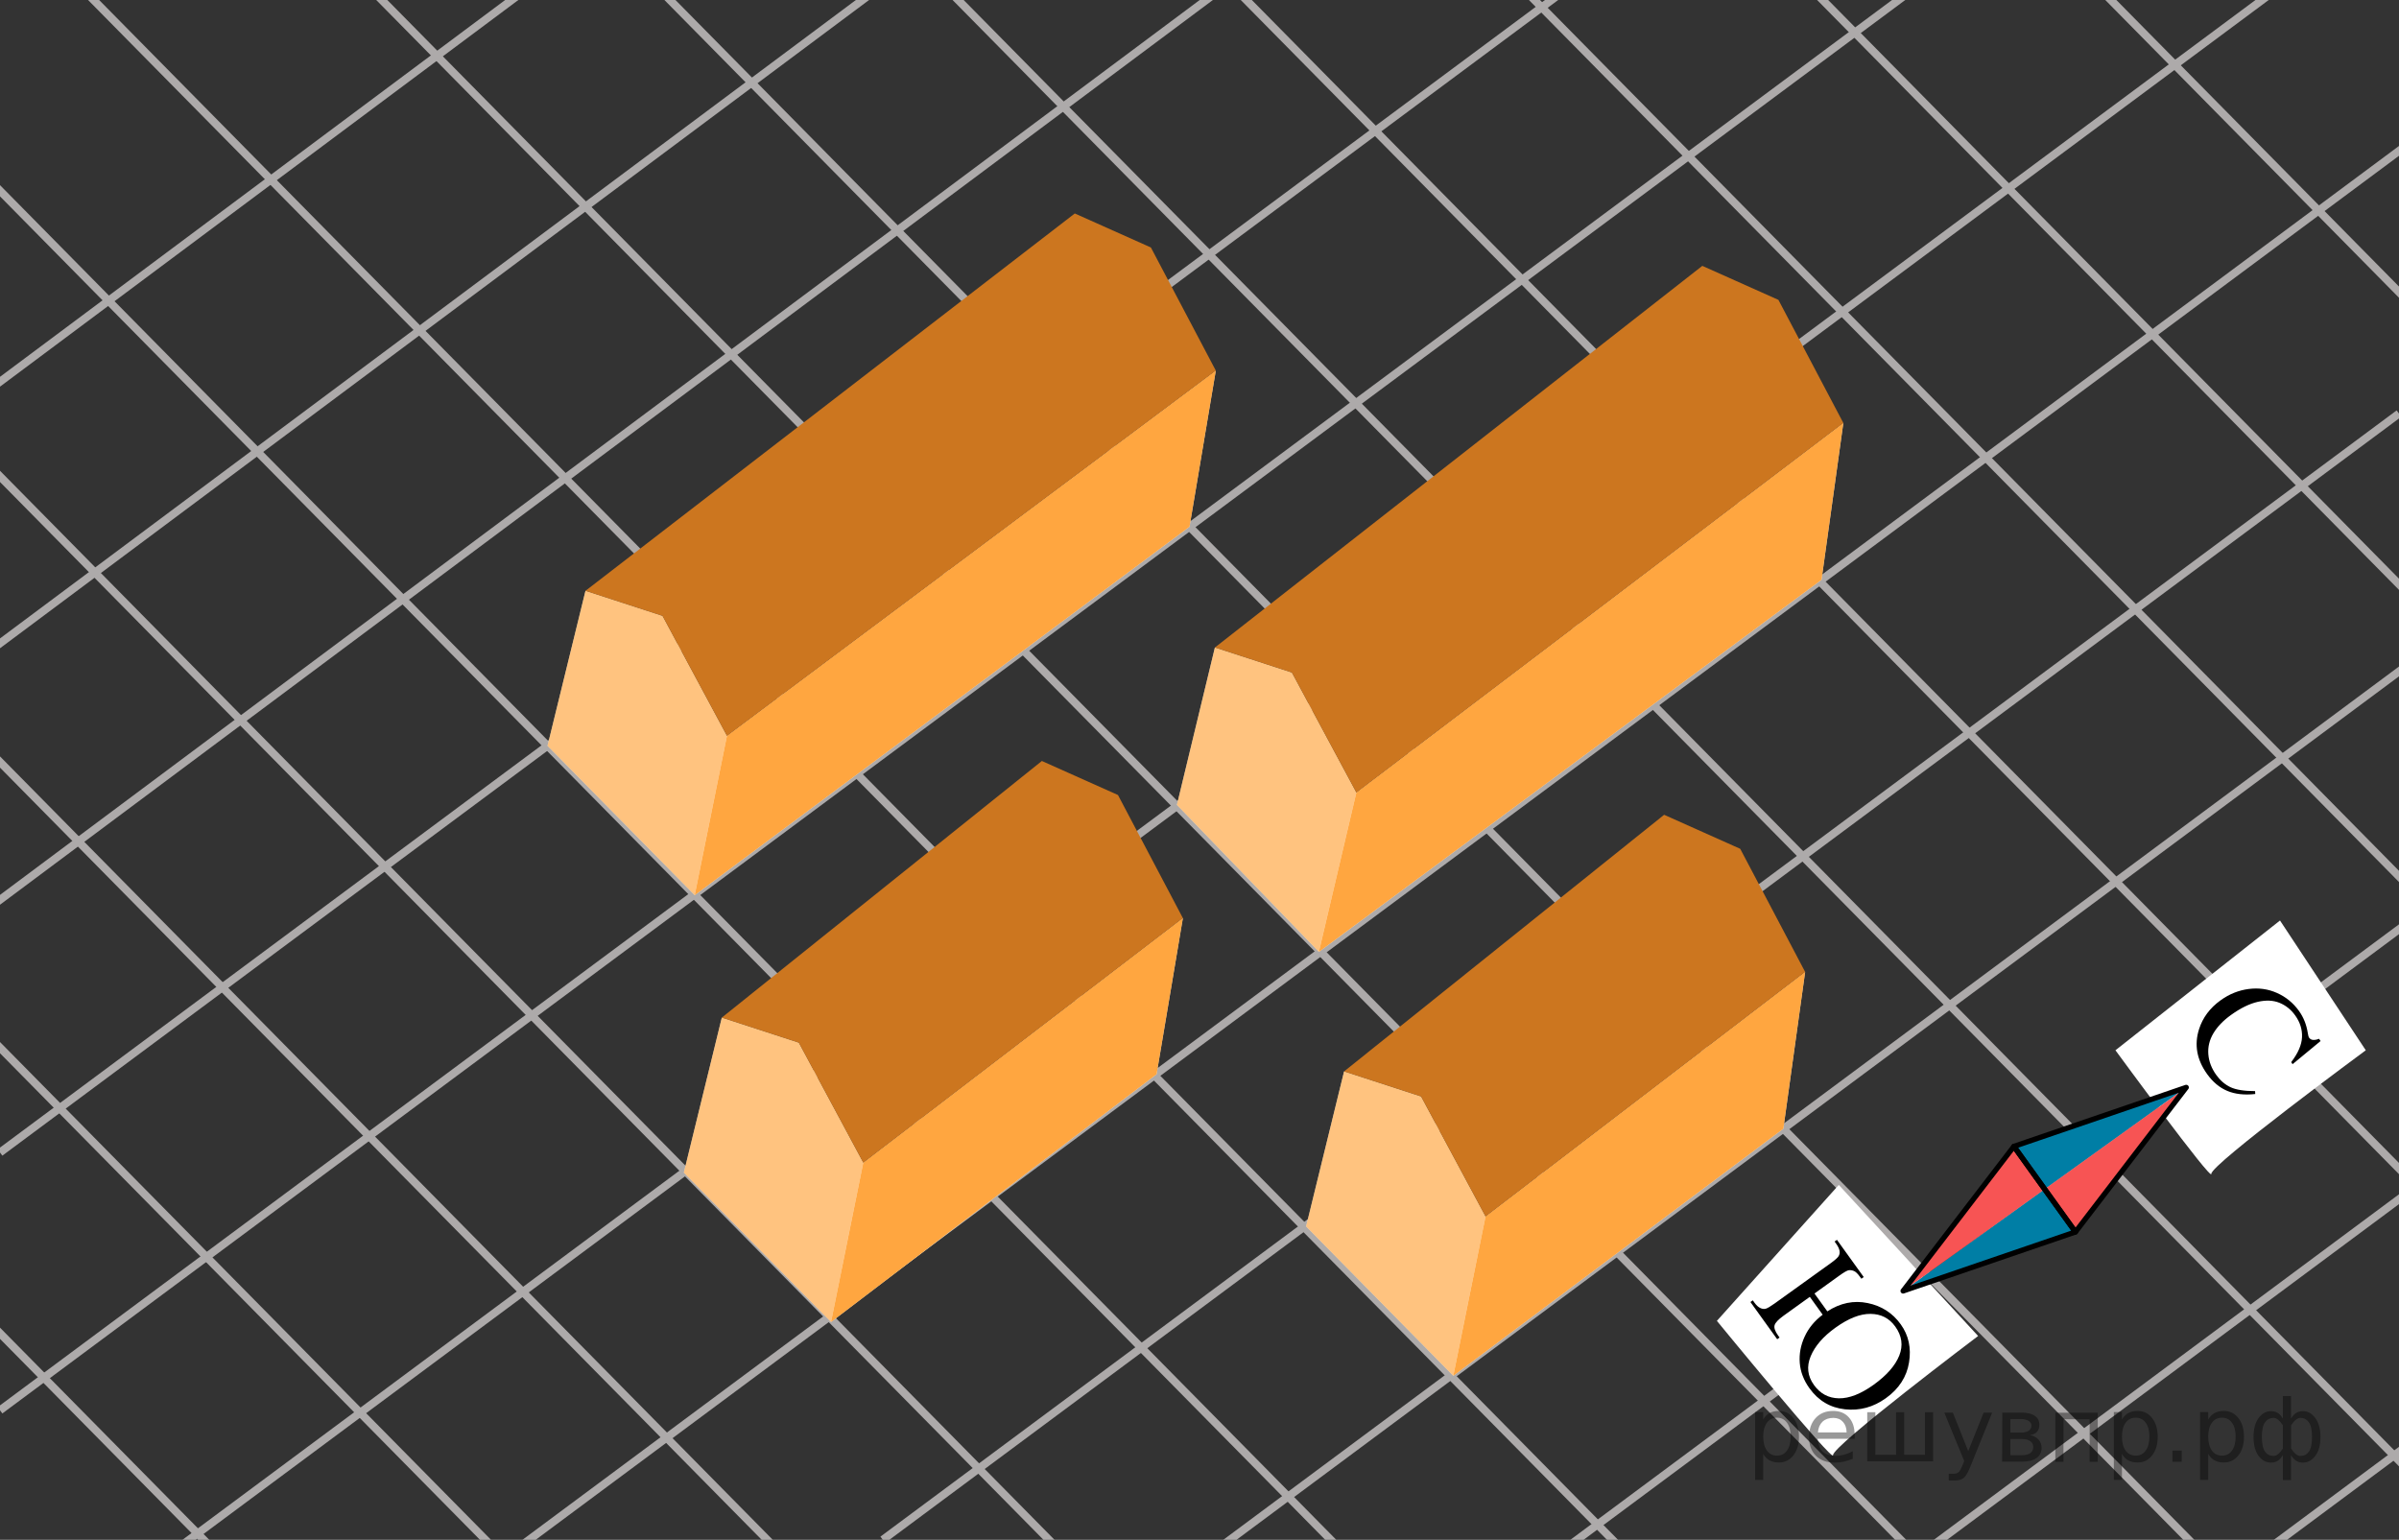 <?xml version="1.0" encoding="UTF-8"?>
<svg id="_Слой_1" xmlns="http://www.w3.org/2000/svg" width="228.036" height="146.379" version="1.1" xmlns:xlink="http://www.w3.org/1999/xlink" viewBox="0 0 228.036 146.379">
  <rect x="0" y="0" width="228.036" height="146.379" fill="#333333" stroke="none"/>
  <!-- Generator: Adobe Illustrator 29.7.1, SVG Export Plug-In . SVG Version: 2.1.1 Build 8)  -->
  <defs>
    <clipPath id="clippath">
      <rect width="228.036" height="146.379" fill="none"/>
    </clipPath>
    <clipPath id="clippath-1">
      <polygon points="161.331 123.894 173.557 140.899 188.238 130.343 176.012 113.338 161.331 123.894 161.331 123.894" fill="none"/>
    </clipPath>
    <clipPath id="clippath-2">
      <polygon points="202.043 98.062 211.009 110.532 225.69 99.977 216.724 87.507 202.043 98.062 202.043 98.062" fill="none"/>
    </clipPath>
  </defs>
  <g clip-path="url(#clippath)">
    <g>
      <g>
        <line x1="83.911" y1="146.379" x2="228.036" y2="39.314" fill="none" stroke="#adaaaa" stroke-miterlimit="10" stroke-width=".75"/>
        <line x1="116.102" y1="146.979" x2="261.036" y2="39.314" fill="none" stroke="#adaaaa" stroke-miterlimit="10" stroke-width=".75"/>
        <line x1="132.119" y1="159.589" x2="275.098" y2="53.376" fill="none" stroke="#adaaaa" stroke-miterlimit="10" stroke-width=".75"/>
        <line x1="146.845" y1="174.314" x2="289.823" y2="68.101" fill="none" stroke="#adaaaa" stroke-miterlimit="10" stroke-width=".75"/>
        <line x1="160.62" y1="188.089" x2="303.599" y2="81.876" fill="none" stroke="#adaaaa" stroke-miterlimit="10" stroke-width=".75"/>
        <line x1="-1.921" y1="86.973" x2="157.08" y2="-31.643" fill="none" stroke="#adaaaa" stroke-miterlimit="10" stroke-width=".75"/>
        <line x1="-12.156" y1="70.228" x2="146.845" y2="-48.388" fill="none" stroke="#adaaaa" stroke-miterlimit="10" stroke-width=".75"/>
        <line x1="-25.287" y1="55.154" x2="133.714" y2="-63.462" fill="none" stroke="#adaaaa" stroke-miterlimit="10" stroke-width=".75"/>
        <line y1="109.56" x2="190.08" y2="-31.643" fill="none" stroke="#adaaaa" stroke-miterlimit="10" stroke-width=".75"/>
        <line y1="134.067" x2="204.142" y2="-17.581" fill="none" stroke="#adaaaa" stroke-miterlimit="10" stroke-width=".75"/>
        <line x1="17.166" y1="146.979" x2="218.867" y2="-2.856" fill="none" stroke="#adaaaa" stroke-miterlimit="10" stroke-width=".75"/>
        <line x1="47.832" y1="148.207" x2="232.642" y2="10.92" fill="none" stroke="#adaaaa" stroke-miterlimit="10" stroke-width=".75"/>
      </g>
      <line x1="6.079" y1="-2.856" x2="193.313" y2="186.973" fill="none" stroke="#adaaaa" stroke-miterlimit="10" stroke-width=".75"/>
      <line x1="-7.404" y1="10.627" x2="179.83" y2="200.456" fill="none" stroke="#adaaaa" stroke-miterlimit="10" stroke-width=".75"/>
      <line x1="-20.887" y1="24.11" x2="166.347" y2="213.939" fill="none" stroke="#adaaaa" stroke-miterlimit="10" stroke-width=".75"/>
      <line x1="-34.37" y1="37.593" x2="152.864" y2="227.422" fill="none" stroke="#adaaaa" stroke-miterlimit="10" stroke-width=".75"/>
      <line x1="-47.853" y1="51.076" x2="139.381" y2="240.905" fill="none" stroke="#adaaaa" stroke-miterlimit="10" stroke-width=".75"/>
      <line x1="-61.336" y1="64.559" x2="125.898" y2="254.388" fill="none" stroke="#adaaaa" stroke-miterlimit="10" stroke-width=".75"/>
      <line x1="25.861" y1="-10.572" x2="213.095" y2="179.257" fill="none" stroke="#adaaaa" stroke-miterlimit="10" stroke-width=".75"/>
      <line x1="45.642" y1="-18.288" x2="232.876" y2="171.541" fill="none" stroke="#adaaaa" stroke-miterlimit="10" stroke-width=".75"/>
      <line x1="65.424" y1="-26.004" x2="252.658" y2="163.825" fill="none" stroke="#adaaaa" stroke-miterlimit="10" stroke-width=".75"/>
      <line x1="85.206" y1="-33.721" x2="272.44" y2="156.108" fill="none" stroke="#adaaaa" stroke-miterlimit="10" stroke-width=".75"/>
      <line x1="104.987" y1="-41.437" x2="292.221" y2="148.392" fill="none" stroke="#adaaaa" stroke-miterlimit="10" stroke-width=".75"/>
      <line x1="124.769" y1="-49.153" x2="312.003" y2="140.676" fill="none" stroke="#adaaaa" stroke-miterlimit="10" stroke-width=".75"/>
      <line x1="144.551" y1="-56.869" x2="331.785" y2="132.959" fill="none" stroke="#adaaaa" stroke-miterlimit="10" stroke-width=".75"/>
    </g>
  </g>
  <polygon points="52.043 70.899 55.653 56.165 62.972 58.548 69.1 69.952 115.568 35.229 113.069 50.073 66.036 85.101 52.043 70.899" fill="#fff" isolation="isolate"/>
  <polyline points="66.036 85.101 52.043 70.899 55.653 56.165 62.972 58.548 69.1 69.952" fill="#f80" isolation="isolate" opacity=".5"/>
  <polyline points="69.1 69.952 115.568 35.229 113.069 50.073 66.036 85.101" fill="#f80" isolation="isolate" opacity=".75"/>
  <polygon points="55.653 56.165 102.164 20.293 109.398 23.527 115.568 35.229 69.1 69.952 62.972 58.548 55.653 56.165" fill="#cc761f"/>
  <polygon points="65.001 111.473 68.611 96.739 75.93 99.122 82.058 110.527 112.438 87.278 109.939 102.122 78.994 125.675 65.001 111.473" fill="#fff" isolation="isolate"/>
  <polyline points="78.994 125.675 65.001 111.473 68.611 96.739 75.93 99.122 82.058 110.527" fill="#f80" isolation="isolate" opacity=".5"/>
  <polyline points="82.058 110.527 112.438 87.278 109.939 102.122 78.994 125.675" fill="#f80" isolation="isolate" opacity=".75"/>
  <polygon points="68.611 96.739 99.034 72.342 106.268 75.576 112.438 87.278 82.058 110.527 75.93 99.122 68.611 96.739" fill="#cc761f"/>
  <polygon points="124.15 116.589 127.76 101.855 135.079 104.238 141.207 115.642 171.587 92.394 169.515 107.301 138.143 130.791 124.15 116.589" fill="#fff" isolation="isolate"/>
  <polyline points="138.143 130.791 124.15 116.589 127.76 101.855 135.079 104.238 141.207 115.642" fill="#f80" isolation="isolate" opacity=".5"/>
  <polyline points="141.207 115.642 171.587 92.394 169.515 107.301 138.143 130.791" fill="#f80" isolation="isolate" opacity=".75"/>
  <polygon points="127.76 101.855 158.183 77.457 165.417 80.692 171.587 92.394 141.207 115.642 135.079 104.238 127.76 101.855" fill="#cc761f"/>
  <polygon points="111.871 76.516 115.481 61.555 122.8 63.938 128.928 75.343 175.217 40.21 173.145 55.118 125.366 90.491 111.871 76.516" fill="#fff" isolation="isolate"/>
  <polyline points="125.366 90.491 111.871 76.516 115.481 61.555 122.8 63.938 128.928 75.343" fill="#f80" isolation="isolate" opacity=".5"/>
  <polyline points="128.928 75.343 175.217 40.21 173.145 55.118 125.366 90.491" fill="#f80" isolation="isolate" opacity=".75"/>
  <polygon points="115.481 61.555 161.813 25.274 169.047 28.508 175.217 40.21 128.928 75.343 122.8 63.938 115.481 61.555" fill="#cc761f"/>
  <path d="M201.083,99.844s9.223,12.591,9.115,11.748,14.681-11.748,14.681-11.748l-8.154-12.337-15.642,12.337Z" fill="#fff"/>
  <path d="M163.198,125.567s11.151,13.608,11.043,12.766,13.788-11.328,13.788-11.328l-13.244-14.361-11.587,12.924Z" fill="#fff"/>
  <g>
    <g clip-path="url(#clippath-1)">
      <path d="M173.254,124.982l-1.222-1.699-2.499,1.797c-.49.352-.771.649-.848.894-.074.245.036.574.334.99l.137.188-.225.162-2.545-3.539.225-.16.18.25c.164.227.34.386.529.478.188.092.364.114.527.067.162-.046.444-.212.845-.5l5.314-3.82c.393-.282.642-.499.746-.651.105-.153.141-.33.107-.531-.035-.199-.146-.432-.336-.695l-.136-.19.224-.16,2.545,3.537-.225.162-.136-.19c-.214-.297-.403-.479-.573-.549-.17-.068-.331-.092-.484-.072-.154.021-.451.19-.893.508l-2.371,1.705,1.222,1.699c1.23-.799,2.507-1.062,3.829-.791,1.324.271,2.375.945,3.15,2.025.747,1.039,1.01,2.246.788,3.618s-.956,2.506-2.201,3.401c-1.192.857-2.489,1.21-3.892,1.057-1.4-.152-2.524-.818-3.371-1.996-.549-.762-.857-1.566-.924-2.41-.067-.845.086-1.675.458-2.491.374-.817.946-1.515,1.72-2.095ZM180.149,126.102c-.565-.787-1.346-1.188-2.339-1.199-.993-.014-2.109.426-3.346,1.315-1.157.831-1.94,1.733-2.348,2.707-.406.974-.305,1.886.31,2.739.595.828,1.384,1.25,2.368,1.266s2.086-.414,3.308-1.292c1.237-.89,2.048-1.813,2.431-2.769.383-.957.256-1.879-.384-2.768Z"/>
    </g>
    <g clip-path="url(#clippath-2)">
      <path d="M220.582,98.964l-2.66,2.199-.136-.189c.655-.854.999-1.645,1.032-2.377s-.186-1.425-.656-2.077c-.394-.549-.889-.944-1.484-1.188-.595-.243-1.287-.273-2.076-.092-.789.183-1.634.598-2.535,1.246-.745.535-1.303,1.119-1.678,1.751-.373.632-.532,1.293-.477,1.983.055.69.304,1.344.747,1.961.386.537.84.927,1.363,1.173.522.245,1.301.369,2.334.372l.014.275c-1.029.113-1.913.015-2.649-.293-.736-.307-1.378-.841-1.923-1.6-.984-1.369-1.24-2.791-.769-4.269.35-1.101,1.033-2.018,2.053-2.75.82-.59,1.707-.947,2.66-1.072s1.852,0,2.695.377c.844.375,1.543.946,2.094,1.713.43.598.706,1.29.832,2.08.034.234.077.389.129.461.079.109.185.178.322.203.184.027.391-.006.617-.102l.152.213Z"/>
    </g>
    <g>
      <g>
        <polygon points="191.43 108.981 194.355 113.048 207.811 103.374 191.43 108.981" fill="#007ea5"/>
        <polygon points="207.811 103.374 194.355 113.048 197.279 117.115 207.811 103.374" fill="#f75454"/>
        <polygon points="194.355 113.048 180.899 122.723 197.279 117.115 194.355 113.048" fill="#007ea5"/>
        <polygon points="191.43 108.981 180.899 122.723 194.355 113.048 191.43 108.981" fill="#f75454"/>
      </g>
      <polygon points="207.811 103.374 191.43 108.981 197.279 117.116 207.811 103.374" fill="none" stroke="#000" stroke-linecap="round" stroke-linejoin="round" stroke-width=".5"/>
      <polygon points="180.899 122.723 197.279 117.116 191.43 108.981 180.899 122.723" fill="none" stroke="#000" stroke-linecap="round" stroke-linejoin="round" stroke-width=".5"/>
    </g>
  </g>
<g style="stroke:none;fill:#000;fill-opacity:0.40"><path d="m 167.6,138.2 v 2.48 h -0.77 v -6.44 h 0.77 v 0.71 q 0.24,-0.42 0.61,-0.62 0.37,-0.20 0.88,-0.20 0.85,0 1.38,0.68 0.53,0.68 0.53,1.77 0,1.10 -0.53,1.77 -0.53,0.68 -1.38,0.68 -0.51,0 -0.88,-0.20 -0.37,-0.20 -0.61,-0.62 z m 2.61,-1.63 q 0,-0.85 -0.35,-1.32 -0.35,-0.48 -0.95,-0.48 -0.61,0 -0.96,0.48 -0.35,0.48 -0.35,1.32 0,0.85 0.35,1.33 0.35,0.48 0.96,0.48 0.61,0 0.95,-0.48 0.35,-0.48 0.35,-1.33 z"/><path d="m 176.3,136.4 v 0.38 h -3.52 q 0.05,0.79 0.47,1.21 0.43,0.41 1.19,0.41 0.44,0 0.85,-0.11 0.42,-0.11 0.82,-0.33 v 0.72 q -0.41,0.17 -0.85,0.27 -0.43,0.09 -0.88,0.09 -1.12,0 -1.77,-0.65 -0.65,-0.65 -0.65,-1.76 0,-1.15 0.62,-1.82 0.62,-0.68 1.67,-0.68 0.94,0 1.49,0.61 0.55,0.60 0.55,1.65 z m -0.77,-0.23 q -0.01,-0.63 -0.35,-1.00 -0.34,-0.38 -0.91,-0.38 -0.64,0 -1.03,0.36 -0.38,0.36 -0.44,1.02 z"/><path d="m 181.0,138.3 h 1.98 v -4.05 h 0.77 v 4.67 h -6.26 v -4.67 h 0.77 v 4.05 h 1.97 v -4.05 h 0.77 z"/><path d="m 187.3,139.4 q -0.33,0.83 -0.63,1.09 -0.31,0.25 -0.82,0.25 h -0.61 v -0.64 h 0.45 q 0.32,0 0.49,-0.15 0.17,-0.15 0.39,-0.71 l 0.14,-0.35 -1.89,-4.59 h 0.81 l 1.46,3.65 1.46,-3.65 h 0.81 z"/><path d="m 191.1,136.8 v 1.54 h 1.09 q 0.53,0 0.80,-0.20 0.28,-0.20 0.28,-0.57 0,-0.38 -0.28,-0.57 -0.28,-0.20 -0.80,-0.20 z m 0,-1.90 v 1.29 h 1.01 q 0.43,0 0.71,-0.17 0.28,-0.17 0.28,-0.48 0,-0.31 -0.28,-0.47 -0.28,-0.17 -0.71,-0.17 z m -0.77,-0.61 h 1.82 q 0.82,0 1.26,0.30 0.44,0.30 0.44,0.85 0,0.43 -0.23,0.68 -0.23,0.25 -0.67,0.31 0.53,0.10 0.82,0.42 0.29,0.32 0.29,0.79 0,0.62 -0.48,0.97 -0.48,0.34 -1.37,0.34 h -1.90 z"/><path d="m 199.4,134.3 v 4.67 h -0.77 v -4.05 h -2.49 v 4.05 h -0.77 v -4.67 z"/><path d="m 201.7,138.2 v 2.48 h -0.77 v -6.44 h 0.77 v 0.71 q 0.24,-0.42 0.61,-0.62 0.37,-0.20 0.88,-0.20 0.85,0 1.38,0.68 0.53,0.68 0.53,1.77 0,1.10 -0.53,1.77 -0.53,0.68 -1.38,0.68 -0.51,0 -0.88,-0.20 -0.37,-0.20 -0.61,-0.62 z m 2.61,-1.63 q 0,-0.85 -0.35,-1.32 -0.35,-0.48 -0.95,-0.48 -0.61,0 -0.96,0.48 -0.35,0.48 -0.35,1.32 0,0.85 0.35,1.33 0.35,0.48 0.96,0.48 0.61,0 0.95,-0.48 0.35,-0.48 0.35,-1.33 z"/><path d="m 206.5,137.9 h 0.88 v 1.06 h -0.88 z"/><path d="m 209.9,138.2 v 2.48 h -0.77 v -6.44 h 0.77 v 0.71 q 0.24,-0.42 0.61,-0.62 0.37,-0.20 0.88,-0.20 0.85,0 1.38,0.68 0.53,0.68 0.53,1.77 0,1.10 -0.53,1.77 -0.53,0.68 -1.38,0.68 -0.51,0 -0.88,-0.20 -0.37,-0.20 -0.61,-0.62 z m 2.61,-1.63 q 0,-0.85 -0.35,-1.32 -0.35,-0.48 -0.95,-0.48 -0.61,0 -0.96,0.48 -0.35,0.48 -0.35,1.32 0,0.85 0.35,1.33 0.35,0.48 0.96,0.48 0.61,0 0.95,-0.48 0.35,-0.48 0.35,-1.33 z"/><path d="m 215.0,136.6 q 0,0.98 0.30,1.40 0.30,0.41 0.82,0.41 0.41,0 0.88,-0.70 v -2.22 q -0.47,-0.70 -0.88,-0.70 -0.51,0 -0.82,0.42 -0.30,0.41 -0.30,1.39 z m 2,4.10 v -2.37 q -0.24,0.39 -0.51,0.55 -0.27,0.16 -0.62,0.16 -0.70,0 -1.18,-0.64 -0.48,-0.65 -0.48,-1.79 0,-1.15 0.48,-1.80 0.49,-0.66 1.18,-0.66 0.35,0 0.62,0.16 0.28,0.16 0.51,0.55 v -2.15 h 0.77 v 2.15 q 0.24,-0.39 0.51,-0.55 0.28,-0.16 0.62,-0.16 0.70,0 1.18,0.66 0.49,0.66 0.49,1.80 0,1.15 -0.49,1.79 -0.48,0.64 -1.18,0.64 -0.35,0 -0.62,-0.16 -0.27,-0.16 -0.51,-0.55 v 2.37 z m 2.77,-4.10 q 0,-0.98 -0.30,-1.39 -0.30,-0.42 -0.81,-0.42 -0.41,0 -0.88,0.70 v 2.22 q 0.47,0.70 0.88,0.70 0.51,0 0.81,-0.41 0.30,-0.42 0.30,-1.40 z"/></g></svg>
<!--File created and owned by https://sdamgia.ru. Copying is prohibited. All rights reserved.-->
